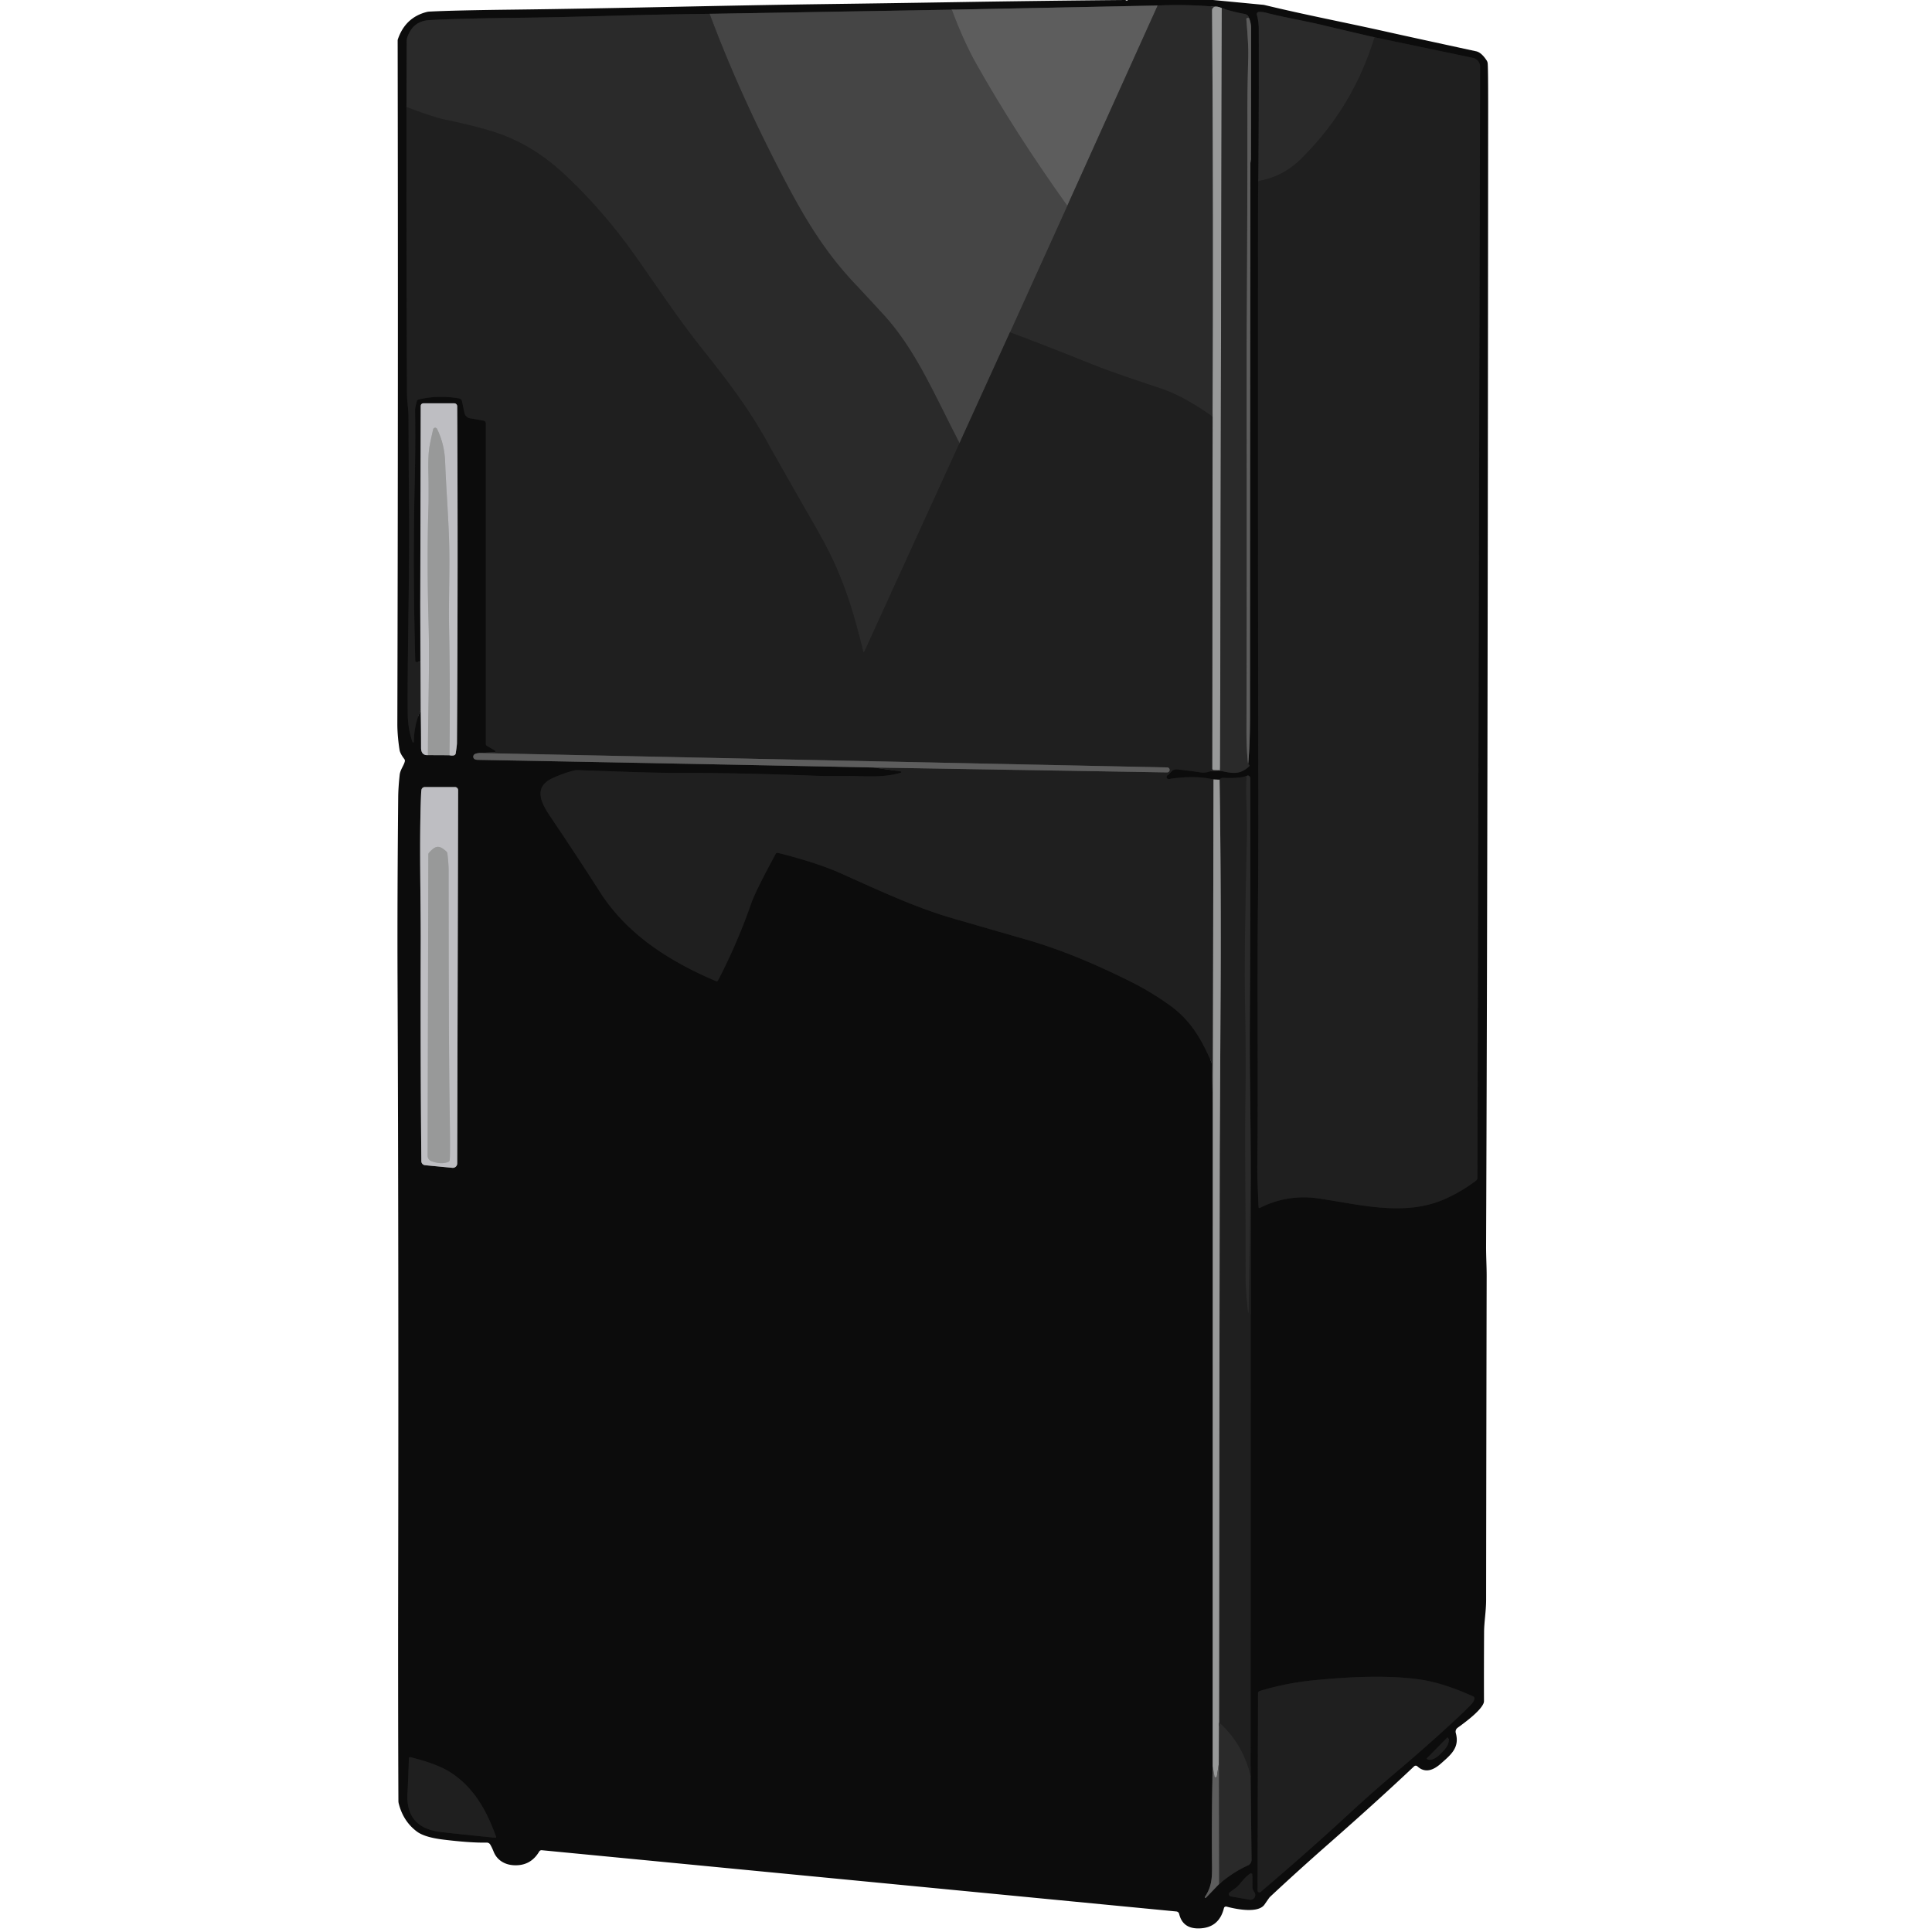 <?xml version="1.0" encoding="UTF-8" standalone="no"?>
<!DOCTYPE svg PUBLIC "-//W3C//DTD SVG 1.1//EN" "http://www.w3.org/Graphics/SVG/1.1/DTD/svg11.dtd">
<svg xmlns="http://www.w3.org/2000/svg" version="1.1" viewBox="0.00 0.00 750.00 750.00">
<g stroke-width="2.00" fill="none" stroke-linecap="butt">
<path stroke="#292929" vector-effect="non-scaling-stroke" d="
  M 369.48 3.75
  L 275.47 5.37"
/>
<path stroke="#1b1b1b" vector-effect="non-scaling-stroke" d="
  M 275.47 5.37
  Q 257.28 5.57 239.07 6.08
  Q 216.48 6.72 202.90 6.88
  Q 178.71 7.15 166.77 7.80
  Q 160.32 8.14 158.15 14.42
  A 4.96 4.94 -35.4 0 0 157.89 15.94
  L 157.79 41.52"
/>
<path stroke="#161616" vector-effect="non-scaling-stroke" d="
  M 157.79 41.52
  Q 157.75 97.20 158.00 152.84
  C 158.01 155.71 158.57 159.13 158.58 161.48
  Q 158.66 185.04 158.80 197.22
  C 159.07 220.89 158.07 256.21 158.29 277.21
  Q 158.35 282.94 160.13 288.06
  A 0.27 0.27 0.0 0 0 160.65 287.98
  Q 160.74 281.22 163.34 275.62"
/>
<path stroke="#656567" vector-effect="non-scaling-stroke" d="
  M 163.34 275.62
  Q 163.46 283.35 163.46 290.25
  Q 163.46 293.29 166.12 293.14"
/>
<path stroke="#525353" vector-effect="non-scaling-stroke" d="
  M 166.12 293.14
  L 174.48 293.18"
/>
<path stroke="#656567" vector-effect="non-scaling-stroke" d="
  M 174.48 293.18
  Q 176.74 293.65 176.92 292.40
  Q 177.39 289.20 177.39 288.50
  Q 177.83 217.70 177.48 157.69
  A 1.13 1.13 0.0 0 0 176.35 156.57
  L 164.34 156.57
  A 1.01 1.00 0.0 0 0 163.33 157.57
  L 163.15 234.71"
/>
<path stroke="#161616" vector-effect="non-scaling-stroke" d="
  M 163.15 234.71
  L 163.17 256.55
  A 0.48 0.48 0.0 0 1 162.69 257.03
  L 161.75 257.03
  A 0.55 0.55 0.0 0 1 161.20 256.50
  C 160.60 233.34 160.41 212.33 161.00 186.80
  Q 161.33 172.42 161.13 159.05
  Q 161.12 158.39 161.81 155.74
  A 0.88 0.88 0.0 0 1 162.44 155.11
  Q 169.93 153.26 178.17 154.66
  A 1.47 1.45 -0.8 0 1 179.36 155.80
  L 180.30 160.30
  A 2.67 2.65 -0.9 0 0 182.45 162.37
  L 187.71 163.29
  A 1.08 1.08 0.0 0 1 188.60 164.35
  L 188.60 288.78
  A 0.90 0.90 0.0 0 0 189.05 289.56
  L 192.16 291.36
  A 0.34 0.34 0.0 0 1 192.01 291.99
  L 186.01 292.32"
/>
<path stroke="#353535" vector-effect="non-scaling-stroke" d="
  M 186.01 292.32
  Q 185.01 292.41 184.36 292.72
  A 1.13 1.13 0.0 0 0 184.34 294.75
  Q 184.78 294.97 185.54 294.98
  Q 262.39 296.38 339.21 297.95"
/>
<path stroke="#161616" vector-effect="non-scaling-stroke" d="
  M 339.21 297.95
  L 349.66 299.47
  A 0.25 0.25 0.0 0 1 349.70 299.95
  C 342.41 302.15 335.43 301.15 327.77 301.23
  Q 320.45 301.29 315.88 301.12
  Q 287.48 300.04 266.35 300.05
  C 250.66 300.05 241.85 299.52 224.09 298.97
  A 3.93 3.58 -47.6 0 0 223.11 299.06
  Q 219.15 299.98 214.67 302.00
  C 206.78 305.56 210.13 311.78 213.59 316.92
  Q 223.53 331.64 232.98 346.39
  C 243.42 362.70 259.81 373.19 278.01 380.89
  A 0.54 0.54 0.0 0 0 278.70 380.64
  Q 286.19 366.30 291.64 350.65
  Q 293.27 345.97 301.09 331.52
  A 0.85 0.84 21.1 0 1 302.04 331.10
  Q 317.14 334.88 326.34 339.01
  C 343.85 346.85 355.75 352.41 370.19 356.60
  Q 374.01 357.71 398.76 364.85
  Q 416.92 370.08 438.95 381.09
  Q 446.69 384.95 453.95 390.13
  C 462.08 395.94 466.30 403.16 470.22 412.20
  A 2.21 2.15 -58.2 0 1 470.40 413.02
  L 470.81 428.04"
/>
<path stroke="#525353" vector-effect="non-scaling-stroke" d="
  M 470.81 428.04
  L 470.76 685.53"
/>
<path stroke="#353535" vector-effect="non-scaling-stroke" d="
  M 470.76 685.53
  Q 470.36 703.46 470.48 721.37
  C 470.52 728.02 470.87 731.64 467.76 736.35
  A 0.26 0.26 0.0 0 0 468.17 736.68
  L 473.22 731.42"
/>
<path stroke="#1b1b1b" vector-effect="non-scaling-stroke" d="
  M 473.22 731.42
  Q 478.73 726.72 484.43 724.16
  A 2.41 2.40 -12.6 0 0 485.85 721.94
  L 485.49 689.56"
/>
<path stroke="#161616" vector-effect="non-scaling-stroke" d="
  M 485.49 689.56
  L 485.54 455.70"
/>
<path stroke="#1b1b1b" vector-effect="non-scaling-stroke" d="
  M 485.54 455.70
  C 485.57 436.48 485.08 415.44 485.18 398.03
  Q 485.45 350.33 485.35 302.24
  Q 485.35 301.38 484.57 301.05
  Q 484.37 300.96 483.94 301.27"
/>
<path stroke="#161616" vector-effect="non-scaling-stroke" d="
  M 483.94 301.27
  Q 480.47 302.25 475.01 301.97
  Q 473.87 301.91 473.44 302.69"
/>
<path stroke="#525353" vector-effect="non-scaling-stroke" d="
  M 473.44 302.69
  L 471.09 302.59"
/>
<path stroke="#161616" vector-effect="non-scaling-stroke" d="
  M 471.09 302.59
  Q 463.72 300.85 453.79 302.43
  A 0.79 0.79 0.0 0 1 453.09 301.10
  L 454.53 299.61
  A 3.11 3.10 25.1 0 1 457.11 298.68
  Q 463.63 299.43 465.69 299.79
  Q 467.76 300.15 469.70 299.46
  A 2.75 2.44 -53.3 0 1 470.47 299.30
  L 472.99 299.13"
/>
<path stroke="#1b1b1b" vector-effect="non-scaling-stroke" d="
  M 472.99 299.13
  C 476.64 299.69 479.87 301.01 483.30 298.77
  Q 485.99 297.02 484.53 296.77"
/>
<path stroke="#353535" vector-effect="non-scaling-stroke" d="
  M 484.53 296.77
  Q 485.24 289.04 485.24 278.25
  Q 485.27 170.07 485.40 61.89
  L 485.41 61.89
  A 0.01 0.01 0.0 0 1 485.42 61.90
  Q 485.51 62.51 485.57 63.12
  Q 485.58 63.12 485.59 63.12
  A 0.03 0.02 -90.0 0 0 485.61 63.09
  Q 485.67 37.05 485.67 11.00
  Q 485.67 8.94 484.89 7.06"
/>
<path stroke="#1b1b1b" vector-effect="non-scaling-stroke" d="
  M 484.89 7.06
  Q 484.35 5.63 483.25 5.43
  Q 478.53 4.59 474.29 3.15"
/>
<path stroke="#525353" vector-effect="non-scaling-stroke" d="
  M 474.29 3.15
  Q 472.80 2.46 471.61 2.57"
/>
<path stroke="#1b1b1b" vector-effect="non-scaling-stroke" d="
  M 471.61 2.57
  Q 460.15 1.62 449.40 2.14"
/>
<path stroke="#353535" vector-effect="non-scaling-stroke" d="
  M 449.40 2.14
  L 369.48 3.75"
/>
<path stroke="#444444" vector-effect="non-scaling-stroke" d="
  M 449.40 2.14
  L 414.32 79.87"
/>
<path stroke="#515151" vector-effect="non-scaling-stroke" d="
  M 414.32 79.87
  Q 394.20 51.73 379.16 25.10
  Q 374.05 16.05 369.48 3.75"
/>
<path stroke="#323232" vector-effect="non-scaling-stroke" d="
  M 392.06 129.00
  L 372.49 172.00"
/>
<path stroke="#383838" vector-effect="non-scaling-stroke" d="
  M 372.49 172.00
  C 362.35 152.46 355.36 135.56 342.71 121.84
  Q 334.03 112.42 332.44 110.76
  C 321.60 99.43 313.85 87.35 305.95 72.47
  Q 287.58 37.87 275.47 5.37"
/>
<path stroke="#616262" vector-effect="non-scaling-stroke" d="
  M 471.61 2.57
  Q 470.52 3.07 470.53 4.00
  Q 471.11 82.82 470.73 161.75"
/>
<path stroke="#252525" vector-effect="non-scaling-stroke" d="
  M 470.73 161.75
  Q 459.78 153.90 450.61 150.80
  C 440.85 147.50 431.28 144.41 421.55 140.47
  Q 406.91 134.56 392.06 129.00"
/>
<path stroke="#383838" vector-effect="non-scaling-stroke" d="
  M 392.06 129.00
  L 414.32 79.87"
/>
<path stroke="#252525" vector-effect="non-scaling-stroke" d="
  M 372.49 172.00
  L 335.48 253.07
  A 0.19 0.19 0.0 0 1 335.12 253.03
  C 331.82 239.42 328.64 228.66 323.21 217.07
  Q 320.71 211.73 315.46 202.59
  Q 306.18 186.44 297.03 170.17
  C 289.60 156.95 280.97 146.02 271.92 134.59
  C 263.10 123.45 255.15 111.43 246.88 99.71
  Q 234.54 82.21 219.63 68.14
  Q 207.44 56.64 193.58 51.82
  Q 186.26 49.27 172.76 46.43
  Q 167.84 45.40 157.79 41.52"
/>
<path stroke="#5c5c5c" vector-effect="non-scaling-stroke" d="
  M 471.09 302.59
  L 470.81 428.04"
/>
<path stroke="#3e3e3e" vector-effect="non-scaling-stroke" d="
  M 339.21 297.95
  L 453.06 299.85
  A 0.97 0.97 0.0 0 0 454.05 298.93
  L 454.05 298.89
  A 0.93 0.93 0.0 0 0 453.14 297.92
  L 186.01 292.32"
/>
<path stroke="#6f6f71" vector-effect="non-scaling-stroke" d="
  M 163.15 234.71
  L 163.34 275.62"
/>
<path stroke="#616262" vector-effect="non-scaling-stroke" d="
  M 474.29 3.15
  L 473.63 299.05"
/>
<path stroke="#5c5c5c" vector-effect="non-scaling-stroke" d="
  M 473.63 299.05
  L 471.15 298.96
  A 0.60 0.60 0.0 0 1 470.57 298.36
  L 470.73 161.75"
/>
<path stroke="#616262" vector-effect="non-scaling-stroke" d="
  M 473.23 668.69
  L 473.15 684.71"
/>
<path stroke="#7b7b7b" vector-effect="non-scaling-stroke" d="
  M 473.15 684.71
  L 472.39 689.58
  A 0.47 0.47 0.0 0 1 471.47 689.59
  L 470.76 685.53"
/>
<path stroke="#444444" vector-effect="non-scaling-stroke" d="
  M 484.89 7.06
  L 484.39 6.96
  A 0.47 0.47 0.0 0 0 483.83 7.46
  Q 484.70 17.70 484.59 21.75
  Q 484.25 34.12 484.25 41.50
  Q 484.25 87.19 483.96 132.50
  Q 483.94 136.75 483.97 187.00
  Q 484.00 234.93 483.88 283.25
  Q 483.86 290.94 484.53 296.77"
/>
<path stroke="#252525" vector-effect="non-scaling-stroke" d="
  M 472.99 299.13
  Q 473.31 299.09 473.63 299.05"
/>
<path stroke="#abacae" vector-effect="non-scaling-stroke" d="
  M 174.48 293.18
  Q 174.80 268.70 174.34 244.25
  C 174.12 232.19 174.71 220.56 174.30 208.70
  C 173.98 199.34 173.19 189.41 172.80 179.19
  Q 172.53 172.31 169.66 166.49
  A 0.81 0.81 0.0 0 0 168.15 166.66
  Q 167.34 170.13 166.85 172.69
  C 165.96 177.29 166.34 183.19 166.36 187.47
  Q 166.40 193.84 166.33 196.10
  Q 165.68 217.58 166.37 241.97
  C 166.83 258.23 166.14 276.05 166.12 293.14"
/>
<path stroke="#444444" vector-effect="non-scaling-stroke" d="
  M 473.22 731.42
  L 473.15 684.71"
/>
<path stroke="#252525" vector-effect="non-scaling-stroke" d="
  M 485.49 689.56
  Q 482.44 676.83 473.23 668.69"
/>
<path stroke="#5c5c5c" vector-effect="non-scaling-stroke" d="
  M 473.23 668.69
  Q 473.34 558.08 473.50 447.44
  Q 473.50 447.39 473.84 384.55
  Q 474.06 343.62 473.44 302.69"
/>
<path stroke="#252525" vector-effect="non-scaling-stroke" d="
  M 485.54 455.70
  L 484.73 509.42
  A 0.10 0.06 -90.0 0 1 484.67 509.52
  Q 484.63 509.52 484.63 509.58
  A 0.11 0.06 59.2 0 1 484.48 509.49
  C 484.03 505.77 483.54 500.35 483.54 495.82
  C 483.49 457.50 483.17 442.47 483.52 420.72
  Q 483.67 411.35 483.28 387.74
  Q 482.99 370.26 483.94 328.87
  Q 484.09 322.30 484.01 317.14
  C 483.95 312.54 483.47 306.95 483.94 301.27"
/>
<path stroke="#161616" vector-effect="non-scaling-stroke" d="
  M 488.49 70.27
  Q 488.38 74.40 488.38 78.50
  Q 488.28 200.37 488.47 298.12
  Q 488.54 332.32 488.33 352.39
  C 487.97 387.09 488.47 417.53 488.09 453.08
  Q 488.05 457.44 488.58 468.63
  A 0.34 0.33 -14.8 0 0 489.07 468.91
  Q 499.97 463.41 512.34 465.30
  C 528.28 467.73 545.20 472.13 560.25 465.74
  Q 566.91 462.91 572.94 458.36
  A 1.45 1.43 72.0 0 0 573.52 457.20
  L 574.58 25.91
  A 3.53 3.53 0.0 0 0 571.78 22.46
  L 533.58 14.47"
/>
<path stroke="#1b1b1b" vector-effect="non-scaling-stroke" d="
  M 533.58 14.47
  Q 523.90 12.25 514.29 9.94
  C 505.81 7.91 499.29 6.94 491.54 4.96
  Q 490.07 4.58 488.73 4.62
  A 0.88 0.88 0.0 0 0 487.91 5.73
  Q 488.64 8.36 488.65 11.00
  Q 488.73 40.66 488.49 70.27"
/>
<path stroke="#252525" vector-effect="non-scaling-stroke" d="
  M 533.58 14.47
  Q 525.25 41.86 504.83 61.91
  Q 497.98 68.62 488.49 70.27"
/>
<path stroke="#656567" vector-effect="non-scaling-stroke" d="
  M 176.62 305.53
  L 164.89 305.54
  A 1.30 1.29 2.9 0 0 163.60 306.70
  Q 163.52 307.12 163.47 308.26
  C 162.71 326.23 163.37 349.31 163.33 364.58
  Q 163.19 413.17 163.57 450.79
  A 1.57 1.56 2.7 0 0 164.98 452.33
  L 175.62 453.35
  A 1.71 1.71 0.0 0 0 177.49 451.66
  L 177.84 306.75
  A 1.22 1.21 89.8 0 0 176.62 305.53"
/>
<path stroke="#161616" vector-effect="non-scaling-stroke" d="
  M 488.37 657.31
  L 488.18 733.90
  A 0.72 0.72 0.0 0 0 489.37 734.45
  Q 508.32 718.31 522.37 705.31
  Q 532.39 696.03 542.18 687.78
  Q 552.09 679.42 562.06 670.30
  Q 568.46 664.45 570.89 661.90
  Q 572.34 660.37 572.38 659.32
  A 0.83 0.81 -77.7 0 0 571.90 658.55
  Q 559.75 653.03 550.06 651.81
  C 537.49 650.23 523.16 650.98 510.18 652.26
  Q 499.32 653.32 489.03 656.43
  A 0.92 0.91 82.0 0 0 488.37 657.31"
/>
<path stroke="#161616" vector-effect="non-scaling-stroke" d="
  M 561.79 674.56
  L 553.90 682.56
  A 0.15 0.15 0.0 0 0 553.90 682.77
  L 553.92 682.79
  A 4.95 2.39 -45.4 0 0 559.10 680.94
  L 560.25 679.77
  A 4.95 2.39 -45.4 0 0 562.02 674.57
  L 562.01 674.56
  A 0.15 0.15 0.0 0 0 561.79 674.56"
/>
<path stroke="#161616" vector-effect="non-scaling-stroke" d="
  M 192.56 712.97
  C 188.96 703.00 184.05 693.90 174.77 687.97
  Q 169.71 684.73 159.31 682.13
  A 0.46 0.46 0.0 0 0 158.74 682.56
  Q 158.38 693.17 158.20 695.80
  Q 157.30 709.01 170.02 711.02
  Q 172.53 711.42 192.22 713.41
  A 0.33 0.33 0.0 0 0 192.56 712.97"
/>
<path stroke="#161616" vector-effect="non-scaling-stroke" d="
  M 485.30 727.33
  Q 483.55 728.52 481.47 731.12
  C 480.19 732.72 479.13 733.32 477.41 734.57
  A 0.90 0.90 0.0 0 0 477.78 736.18
  L 485.11 737.46
  A 1.86 1.86 0.0 0 0 486.92 734.51
  Q 486.15 733.49 486.17 732.23
  Q 486.21 728.77 486.13 727.74
  A 0.54 0.53 70.9 0 0 485.30 727.33"
/>
<path stroke="#abacae" vector-effect="non-scaling-stroke" d="
  M 173.25 330.52
  C 170.40 327.92 169.04 328.25 166.52 331.04
  A 0.92 0.90 66.9 0 0 166.28 331.66
  L 166.00 448.65
  A 2.23 2.22 -79.7 0 0 167.45 450.75
  Q 171.32 452.20 174.07 451.02
  A 0.82 0.81 -3.3 0 0 174.54 450.50
  Q 174.86 449.44 174.54 429.48
  Q 174.17 406.19 174.16 338.00
  Q 174.16 335.38 173.68 331.34
  A 1.32 1.31 17.5 0 0 173.25 330.52"
/>
</g>
<path fill="#0c0c0c" d="
  M 436.86 0.00
  Q 437.68 0.50 437.76 0.00
  L 470.90 0.00
  L 490.52 1.88
  A 1.60 1.36 49.7 0 1 490.76 1.92
  C 507.61 5.98 521.03 8.46 539.17 12.52
  Q 546.88 14.25 573.02 19.91
  Q 575.08 20.35 577.12 23.47
  A 2.56 2.49 24.0 0 1 577.49 24.40
  Q 577.72 25.71 577.70 43.76
  Q 577.53 330.53 576.90 483.51
  C 576.88 487.77 577.13 491.74 577.12 495.41
  Q 576.99 554.19 576.91 621.07
  C 576.90 625.61 576.14 629.64 576.12 633.54
  Q 576.04 646.98 576.08 660.31
  A 2.53 2.45 -33.8 0 1 575.86 661.33
  C 574.45 664.48 568.49 668.79 565.83 670.73
  A 1.85 1.85 0.0 0 0 565.13 672.72
  C 566.72 678.45 563.20 681.21 559.36 684.61
  C 556.44 687.20 553.23 688.47 550.22 685.68
  A 0.93 0.93 0.0 0 0 548.95 685.69
  Q 534.93 698.94 515.37 716.12
  Q 503.58 726.48 492.94 736.44
  Q 492.79 736.57 490.89 739.33
  C 488.46 742.88 479.90 741.15 476.12 740.14
  A 0.81 0.81 0.0 0 0 475.13 740.73
  Q 473.20 748.53 465.28 748.61
  Q 459.10 748.67 457.75 742.99
  A 1.26 1.24 85.7 0 0 456.65 742.03
  L 210.32 718.25
  A 1.05 1.05 0.0 0 0 209.32 718.76
  Q 205.93 724.50 199.30 724.07
  C 195.79 723.84 192.89 722.02 191.62 718.79
  Q 191.03 717.29 190.32 716.07
  A 1.55 1.54 74.2 0 0 188.95 715.30
  Q 182.65 715.42 172.15 714.14
  Q 164.86 713.25 161.87 711.03
  Q 156.54 707.07 154.79 700.13
  A 4.46 4.27 38.6 0 1 154.66 699.16
  Q 154.49 660.04 154.57 613.25
  Q 154.78 492.45 154.33 381.01
  Q 154.20 349.33 154.58 309.51
  Q 154.61 305.84 155.15 300.83
  C 155.37 298.80 156.79 297.15 157.15 295.58
  A 1.12 1.11 32.4 0 0 156.94 294.64
  Q 155.34 292.54 155.11 291.14
  C 154.66 288.39 154.24 284.47 154.25 280.94
  Q 154.60 150.60 154.37 15.67
  A 1.21 1.03 -40.3 0 1 154.43 15.31
  Q 157.32 6.75 165.71 4.64
  A 5.26 4.56 -49.1 0 1 166.69 4.50
  Q 175.82 4.02 198.25 3.75
  C 239.21 3.27 280.63 2.11 320.98 1.58
  Q 345.28 1.26 369.50 0.86
  Q 403.06 0.30 436.63 0.00
  Q 436.75 0.00 436.86 0.00
  Z
  M 369.48 3.75
  L 275.47 5.37
  Q 257.28 5.57 239.07 6.08
  Q 216.48 6.72 202.90 6.88
  Q 178.71 7.15 166.77 7.80
  Q 160.32 8.14 158.15 14.42
  A 4.96 4.94 -35.4 0 0 157.89 15.94
  L 157.79 41.52
  Q 157.75 97.20 158.00 152.84
  C 158.01 155.71 158.57 159.13 158.58 161.48
  Q 158.66 185.04 158.80 197.22
  C 159.07 220.89 158.07 256.21 158.29 277.21
  Q 158.35 282.94 160.13 288.06
  A 0.27 0.27 0.0 0 0 160.65 287.98
  Q 160.74 281.22 163.34 275.62
  Q 163.46 283.35 163.46 290.25
  Q 163.46 293.29 166.12 293.14
  L 174.48 293.18
  Q 176.74 293.65 176.92 292.40
  Q 177.39 289.20 177.39 288.50
  Q 177.83 217.70 177.48 157.69
  A 1.13 1.13 0.0 0 0 176.35 156.57
  L 164.34 156.57
  A 1.01 1.00 0.0 0 0 163.33 157.57
  L 163.15 234.71
  L 163.17 256.55
  A 0.48 0.48 0.0 0 1 162.69 257.03
  L 161.75 257.03
  A 0.55 0.55 0.0 0 1 161.20 256.50
  C 160.60 233.34 160.41 212.33 161.00 186.80
  Q 161.33 172.42 161.13 159.05
  Q 161.12 158.39 161.81 155.74
  A 0.88 0.88 0.0 0 1 162.44 155.11
  Q 169.93 153.26 178.17 154.66
  A 1.47 1.45 -0.8 0 1 179.36 155.80
  L 180.30 160.30
  A 2.67 2.65 -0.9 0 0 182.45 162.37
  L 187.71 163.29
  A 1.08 1.08 0.0 0 1 188.60 164.35
  L 188.60 288.78
  A 0.90 0.90 0.0 0 0 189.05 289.56
  L 192.16 291.36
  A 0.34 0.34 0.0 0 1 192.01 291.99
  L 186.01 292.32
  Q 185.01 292.41 184.36 292.72
  A 1.13 1.13 0.0 0 0 184.34 294.75
  Q 184.78 294.97 185.54 294.98
  Q 262.39 296.38 339.21 297.95
  L 349.66 299.47
  A 0.25 0.25 0.0 0 1 349.70 299.95
  C 342.41 302.15 335.43 301.15 327.77 301.23
  Q 320.45 301.29 315.88 301.12
  Q 287.48 300.04 266.35 300.05
  C 250.66 300.05 241.85 299.52 224.09 298.97
  A 3.93 3.58 -47.6 0 0 223.11 299.06
  Q 219.15 299.98 214.67 302.00
  C 206.78 305.56 210.13 311.78 213.59 316.92
  Q 223.53 331.64 232.98 346.39
  C 243.42 362.70 259.81 373.19 278.01 380.89
  A 0.54 0.54 0.0 0 0 278.70 380.64
  Q 286.19 366.30 291.64 350.65
  Q 293.27 345.97 301.09 331.52
  A 0.85 0.84 21.1 0 1 302.04 331.10
  Q 317.14 334.88 326.34 339.01
  C 343.85 346.85 355.75 352.41 370.19 356.60
  Q 374.01 357.71 398.76 364.85
  Q 416.92 370.08 438.95 381.09
  Q 446.69 384.95 453.95 390.13
  C 462.08 395.94 466.30 403.16 470.22 412.20
  A 2.21 2.15 -58.2 0 1 470.40 413.02
  L 470.81 428.04
  L 470.76 685.53
  Q 470.36 703.46 470.48 721.37
  C 470.52 728.02 470.87 731.64 467.76 736.35
  A 0.26 0.26 0.0 0 0 468.17 736.68
  L 473.22 731.42
  Q 478.73 726.72 484.43 724.16
  A 2.41 2.40 -12.6 0 0 485.85 721.94
  L 485.49 689.56
  L 485.54 455.70
  C 485.57 436.48 485.08 415.44 485.18 398.03
  Q 485.45 350.33 485.35 302.24
  Q 485.35 301.38 484.57 301.05
  Q 484.37 300.96 483.94 301.27
  Q 480.47 302.25 475.01 301.97
  Q 473.87 301.91 473.44 302.69
  L 471.09 302.59
  Q 463.72 300.85 453.79 302.43
  A 0.79 0.79 0.0 0 1 453.09 301.10
  L 454.53 299.61
  A 3.11 3.10 25.1 0 1 457.11 298.68
  Q 463.63 299.43 465.69 299.79
  Q 467.76 300.15 469.70 299.46
  A 2.75 2.44 -53.3 0 1 470.47 299.30
  L 472.99 299.13
  C 476.64 299.69 479.87 301.01 483.30 298.77
  Q 485.99 297.02 484.53 296.77
  Q 485.24 289.04 485.24 278.25
  Q 485.27 170.07 485.40 61.89
  L 485.41 61.89
  A 0.01 0.01 0.0 0 1 485.42 61.90
  Q 485.51 62.51 485.57 63.12
  Q 485.58 63.12 485.59 63.12
  A 0.03 0.02 -90.0 0 0 485.61 63.09
  Q 485.67 37.05 485.67 11.00
  Q 485.67 8.94 484.89 7.06
  Q 484.35 5.63 483.25 5.43
  Q 478.53 4.59 474.29 3.15
  Q 472.80 2.46 471.61 2.57
  Q 460.15 1.62 449.40 2.14
  L 369.48 3.75
  Z
  M 488.49 70.27
  Q 488.38 74.40 488.38 78.50
  Q 488.28 200.37 488.47 298.12
  Q 488.54 332.32 488.33 352.39
  C 487.97 387.09 488.47 417.53 488.09 453.08
  Q 488.05 457.44 488.58 468.63
  A 0.34 0.33 -14.8 0 0 489.07 468.91
  Q 499.97 463.41 512.34 465.30
  C 528.28 467.73 545.20 472.13 560.25 465.74
  Q 566.91 462.91 572.94 458.36
  A 1.45 1.43 72.0 0 0 573.52 457.20
  L 574.58 25.91
  A 3.53 3.53 0.0 0 0 571.78 22.46
  L 533.58 14.47
  Q 523.90 12.25 514.29 9.94
  C 505.81 7.91 499.29 6.94 491.54 4.96
  Q 490.07 4.58 488.73 4.62
  A 0.88 0.88 0.0 0 0 487.91 5.73
  Q 488.64 8.36 488.65 11.00
  Q 488.73 40.66 488.49 70.27
  Z
  M 176.62 305.53
  L 164.89 305.54
  A 1.30 1.29 2.9 0 0 163.60 306.70
  Q 163.52 307.12 163.47 308.26
  C 162.71 326.23 163.37 349.31 163.33 364.58
  Q 163.19 413.17 163.57 450.79
  A 1.57 1.56 2.7 0 0 164.98 452.33
  L 175.62 453.35
  A 1.71 1.71 0.0 0 0 177.49 451.66
  L 177.84 306.75
  A 1.22 1.21 89.8 0 0 176.62 305.53
  Z
  M 488.37 657.31
  L 488.18 733.90
  A 0.72 0.72 0.0 0 0 489.37 734.45
  Q 508.32 718.31 522.37 705.31
  Q 532.39 696.03 542.18 687.78
  Q 552.09 679.42 562.06 670.30
  Q 568.46 664.45 570.89 661.90
  Q 572.34 660.37 572.38 659.32
  A 0.83 0.81 -77.7 0 0 571.90 658.55
  Q 559.75 653.03 550.06 651.81
  C 537.49 650.23 523.16 650.98 510.18 652.26
  Q 499.32 653.32 489.03 656.43
  A 0.92 0.91 82.0 0 0 488.37 657.31
  Z
  M 561.79 674.56
  L 553.90 682.56
  A 0.15 0.15 0.0 0 0 553.90 682.77
  L 553.92 682.79
  A 4.95 2.39 -45.4 0 0 559.10 680.94
  L 560.25 679.77
  A 4.95 2.39 -45.4 0 0 562.02 674.57
  L 562.01 674.56
  A 0.15 0.15 0.0 0 0 561.79 674.56
  Z
  M 192.56 712.97
  C 188.96 703.00 184.05 693.90 174.77 687.97
  Q 169.71 684.73 159.31 682.13
  A 0.46 0.46 0.0 0 0 158.74 682.56
  Q 158.38 693.17 158.20 695.80
  Q 157.30 709.01 170.02 711.02
  Q 172.53 711.42 192.22 713.41
  A 0.33 0.33 0.0 0 0 192.56 712.97
  Z
  M 485.30 727.33
  Q 483.55 728.52 481.47 731.12
  C 480.19 732.72 479.13 733.32 477.41 734.57
  A 0.90 0.90 0.0 0 0 477.78 736.18
  L 485.11 737.46
  A 1.86 1.86 0.0 0 0 486.92 734.51
  Q 486.15 733.49 486.17 732.23
  Q 486.21 728.77 486.13 727.74
  A 0.54 0.53 70.9 0 0 485.30 727.33
  Z"
/>
<path fill="#5d5d5d" d="
  M 449.40 2.14
  L 414.32 79.87
  Q 394.20 51.73 379.16 25.10
  Q 374.05 16.05 369.48 3.75
  L 449.40 2.14
  Z"
/>
<path fill="#2a2a2a" d="
  M 471.61 2.57
  Q 470.52 3.07 470.53 4.00
  Q 471.11 82.82 470.73 161.75
  Q 459.78 153.90 450.61 150.80
  C 440.85 147.50 431.28 144.41 421.55 140.47
  Q 406.91 134.56 392.06 129.00
  L 414.32 79.87
  L 449.40 2.14
  Q 460.15 1.62 471.61 2.57
  Z"
/>
<path fill="#989999" d="
  M 474.29 3.15
  L 473.63 299.05
  L 471.15 298.96
  A 0.60 0.60 0.0 0 1 470.57 298.36
  L 470.73 161.75
  Q 471.11 82.82 470.53 4.00
  Q 470.52 3.07 471.61 2.57
  Q 472.80 2.46 474.29 3.15
  Z"
/>
<path fill="#2a2a2a" d="
  M 484.89 7.06
  L 484.39 6.96
  A 0.47 0.47 0.0 0 0 483.83 7.46
  Q 484.70 17.70 484.59 21.75
  Q 484.25 34.12 484.25 41.50
  Q 484.25 87.19 483.96 132.50
  Q 483.94 136.75 483.97 187.00
  Q 484.00 234.93 483.88 283.25
  Q 483.86 290.94 484.53 296.77
  Q 485.99 297.02 483.30 298.77
  C 479.87 301.01 476.64 299.69 472.99 299.13
  Q 473.31 299.09 473.63 299.05
  L 474.29 3.15
  Q 478.53 4.59 483.25 5.43
  Q 484.35 5.63 484.89 7.06
  Z"
/>
<path fill="#454545" d="
  M 369.48 3.75
  Q 374.05 16.05 379.16 25.10
  Q 394.20 51.73 414.32 79.87
  L 392.06 129.00
  L 372.49 172.00
  C 362.35 152.46 355.36 135.56 342.71 121.84
  Q 334.03 112.42 332.44 110.76
  C 321.60 99.43 313.85 87.35 305.95 72.47
  Q 287.58 37.87 275.47 5.37
  L 369.48 3.75
  Z"
/>
<path fill="#2a2a2a" d="
  M 533.58 14.47
  Q 525.25 41.86 504.83 61.91
  Q 497.98 68.62 488.49 70.27
  Q 488.73 40.66 488.65 11.00
  Q 488.64 8.36 487.91 5.73
  A 0.88 0.88 0.0 0 1 488.73 4.62
  Q 490.07 4.58 491.54 4.96
  C 499.29 6.94 505.81 7.91 514.29 9.94
  Q 523.90 12.25 533.58 14.47
  Z"
/>
<path fill="#2a2a2a" d="
  M 275.47 5.37
  Q 287.58 37.87 305.95 72.47
  C 313.85 87.35 321.60 99.43 332.44 110.76
  Q 334.03 112.42 342.71 121.84
  C 355.36 135.56 362.35 152.46 372.49 172.00
  L 335.48 253.07
  A 0.19 0.19 0.0 0 1 335.12 253.03
  C 331.82 239.42 328.64 228.66 323.21 217.07
  Q 320.71 211.73 315.46 202.59
  Q 306.18 186.44 297.03 170.17
  C 289.60 156.95 280.97 146.02 271.92 134.59
  C 263.10 123.45 255.15 111.43 246.88 99.71
  Q 234.54 82.21 219.63 68.14
  Q 207.44 56.64 193.58 51.82
  Q 186.26 49.27 172.76 46.43
  Q 167.84 45.40 157.79 41.52
  L 157.89 15.94
  A 4.96 4.94 -35.4 0 1 158.15 14.42
  Q 160.32 8.14 166.77 7.80
  Q 178.71 7.15 202.90 6.88
  Q 216.48 6.72 239.07 6.08
  Q 257.28 5.57 275.47 5.37
  Z"
/>
<path fill="#5d5d5d" d="
  M 484.89 7.06
  Q 485.67 8.94 485.67 11.00
  Q 485.67 37.05 485.61 63.09
  A 0.03 0.02 -90.0 0 1 485.59 63.12
  Q 485.58 63.12 485.57 63.12
  Q 485.51 62.51 485.42 61.90
  A 0.01 0.01 0.0 0 0 485.41 61.89
  L 485.40 61.89
  Q 485.27 170.07 485.24 278.25
  Q 485.24 289.04 484.53 296.77
  Q 483.86 290.94 483.88 283.25
  Q 484.00 234.93 483.97 187.00
  Q 483.94 136.75 483.96 132.50
  Q 484.25 87.19 484.25 41.50
  Q 484.25 34.12 484.59 21.75
  Q 484.70 17.70 483.83 7.46
  A 0.47 0.47 0.0 0 1 484.39 6.96
  L 484.89 7.06
  Z"
/>
<path fill="#1f1f1f" d="
  M 488.49 70.27
  Q 497.98 68.62 504.83 61.91
  Q 525.25 41.86 533.58 14.47
  L 571.78 22.46
  A 3.53 3.53 0.0 0 1 574.58 25.91
  L 573.52 457.20
  A 1.45 1.43 72.0 0 1 572.94 458.36
  Q 566.91 462.91 560.25 465.74
  C 545.20 472.13 528.28 467.73 512.34 465.30
  Q 499.97 463.41 489.07 468.91
  A 0.34 0.33 -14.8 0 1 488.58 468.63
  Q 488.05 457.44 488.09 453.08
  C 488.47 417.53 487.97 387.09 488.33 352.39
  Q 488.54 332.32 488.47 298.12
  Q 488.28 200.37 488.38 78.50
  Q 488.38 74.40 488.49 70.27
  Z"
/>
<path fill="#1f1f1f" d="
  M 372.49 172.00
  L 392.06 129.00
  Q 406.91 134.56 421.55 140.47
  C 431.28 144.41 440.85 147.50 450.61 150.80
  Q 459.78 153.90 470.73 161.75
  L 470.57 298.36
  A 0.60 0.60 0.0 0 0 471.15 298.96
  L 473.63 299.05
  Q 473.31 299.09 472.99 299.13
  L 470.47 299.30
  A 2.75 2.44 -53.3 0 0 469.70 299.46
  Q 467.76 300.15 465.69 299.79
  Q 463.63 299.43 457.11 298.68
  A 3.11 3.10 25.1 0 0 454.53 299.61
  L 453.09 301.10
  A 0.79 0.79 0.0 0 0 453.79 302.43
  Q 463.72 300.85 471.09 302.59
  L 470.81 428.04
  L 470.40 413.02
  A 2.21 2.15 -58.2 0 0 470.22 412.20
  C 466.30 403.16 462.08 395.94 453.95 390.13
  Q 446.69 384.95 438.95 381.09
  Q 416.92 370.08 398.76 364.85
  Q 374.01 357.71 370.19 356.60
  C 355.75 352.41 343.85 346.85 326.34 339.01
  Q 317.14 334.88 302.04 331.10
  A 0.85 0.84 21.1 0 0 301.09 331.52
  Q 293.27 345.97 291.64 350.65
  Q 286.19 366.30 278.70 380.64
  A 0.54 0.54 0.0 0 1 278.01 380.89
  C 259.81 373.19 243.42 362.70 232.98 346.39
  Q 223.53 331.64 213.59 316.92
  C 210.13 311.78 206.78 305.56 214.67 302.00
  Q 219.15 299.98 223.11 299.06
  A 3.93 3.58 -47.6 0 1 224.09 298.97
  C 241.85 299.52 250.66 300.05 266.35 300.05
  Q 287.48 300.04 315.88 301.12
  Q 320.45 301.29 327.77 301.23
  C 335.43 301.15 342.41 302.15 349.70 299.95
  A 0.25 0.25 0.0 0 0 349.66 299.47
  L 339.21 297.95
  L 453.06 299.85
  A 0.97 0.97 0.0 0 0 454.05 298.93
  L 454.05 298.89
  A 0.93 0.93 0.0 0 0 453.14 297.92
  L 186.01 292.32
  L 192.01 291.99
  A 0.34 0.34 0.0 0 0 192.16 291.36
  L 189.05 289.56
  A 0.90 0.90 0.0 0 1 188.60 288.78
  L 188.60 164.35
  A 1.08 1.08 0.0 0 0 187.71 163.29
  L 182.45 162.37
  A 2.67 2.65 -0.9 0 1 180.30 160.30
  L 179.36 155.80
  A 1.47 1.45 -0.8 0 0 178.17 154.66
  Q 169.93 153.26 162.44 155.11
  A 0.88 0.88 0.0 0 0 161.81 155.74
  Q 161.12 158.39 161.13 159.05
  Q 161.33 172.42 161.00 186.80
  C 160.41 212.33 160.60 233.34 161.20 256.50
  A 0.55 0.55 0.0 0 0 161.75 257.03
  L 162.69 257.03
  A 0.48 0.48 0.0 0 0 163.17 256.55
  L 163.15 234.71
  L 163.34 275.62
  Q 160.74 281.22 160.65 287.98
  A 0.27 0.27 0.0 0 1 160.13 288.06
  Q 158.35 282.94 158.29 277.21
  C 158.07 256.21 159.07 220.89 158.80 197.22
  Q 158.66 185.04 158.58 161.48
  C 158.57 159.13 158.01 155.71 158.00 152.84
  Q 157.75 97.20 157.79 41.52
  Q 167.84 45.40 172.76 46.43
  Q 186.26 49.27 193.58 51.82
  Q 207.44 56.64 219.63 68.14
  Q 234.54 82.21 246.88 99.71
  C 255.15 111.43 263.10 123.45 271.92 134.59
  C 280.97 146.02 289.60 156.95 297.03 170.17
  Q 306.18 186.44 315.46 202.59
  Q 320.71 211.73 323.21 217.07
  C 328.64 228.66 331.82 239.42 335.12 253.03
  A 0.19 0.19 0.0 0 0 335.48 253.07
  L 372.49 172.00
  Z"
/>
<path fill="#bebec2" d="
  M 174.48 293.18
  Q 174.80 268.70 174.34 244.25
  C 174.12 232.19 174.71 220.56 174.30 208.70
  C 173.98 199.34 173.19 189.41 172.80 179.19
  Q 172.53 172.31 169.66 166.49
  A 0.81 0.81 0.0 0 0 168.15 166.66
  Q 167.34 170.13 166.85 172.69
  C 165.96 177.29 166.34 183.19 166.36 187.47
  Q 166.40 193.84 166.33 196.10
  Q 165.68 217.58 166.37 241.97
  C 166.83 258.23 166.14 276.05 166.12 293.14
  Q 163.46 293.29 163.46 290.25
  Q 163.46 283.35 163.34 275.62
  L 163.15 234.71
  L 163.33 157.57
  A 1.01 1.00 -0.0 0 1 164.34 156.57
  L 176.35 156.57
  A 1.13 1.13 0.0 0 1 177.48 157.69
  Q 177.83 217.70 177.39 288.50
  Q 177.39 289.20 176.92 292.40
  Q 176.74 293.65 174.48 293.18
  Z"
/>
<path fill="#989999" d="
  M 174.48 293.18
  L 166.12 293.14
  C 166.14 276.05 166.83 258.23 166.37 241.97
  Q 165.68 217.58 166.33 196.10
  Q 166.40 193.84 166.36 187.47
  C 166.34 183.19 165.96 177.29 166.85 172.69
  Q 167.34 170.13 168.15 166.66
  A 0.81 0.81 0.0 0 1 169.66 166.49
  Q 172.53 172.31 172.80 179.19
  C 173.19 189.41 173.98 199.34 174.30 208.70
  C 174.71 220.56 174.12 232.19 174.34 244.25
  Q 174.80 268.70 174.48 293.18
  Z"
/>
<path fill="#5d5d5d" d="
  M 186.01 292.32
  L 453.14 297.92
  A 0.93 0.93 0.0 0 1 454.05 298.89
  L 454.05 298.93
  A 0.97 0.97 0.0 0 1 453.06 299.85
  L 339.21 297.95
  Q 262.39 296.38 185.54 294.98
  Q 184.78 294.97 184.34 294.75
  A 1.13 1.13 0.0 0 1 184.36 292.72
  Q 185.01 292.41 186.01 292.32
  Z"
/>
<path fill="#2a2a2a" d="
  M 485.54 455.70
  L 484.73 509.42
  A 0.10 0.06 -90.0 0 1 484.67 509.52
  Q 484.63 509.52 484.63 509.58
  A 0.11 0.06 59.2 0 1 484.48 509.49
  C 484.03 505.77 483.54 500.35 483.54 495.82
  C 483.49 457.50 483.17 442.47 483.52 420.72
  Q 483.67 411.35 483.28 387.74
  Q 482.99 370.26 483.94 328.87
  Q 484.09 322.30 484.01 317.14
  C 483.95 312.54 483.47 306.95 483.94 301.27
  Q 484.37 300.96 484.57 301.05
  Q 485.35 301.38 485.35 302.24
  Q 485.45 350.33 485.18 398.03
  C 485.08 415.44 485.57 436.48 485.54 455.70
  Z"
/>
<path fill="#1f1f1f" d="
  M 483.94 301.27
  C 483.47 306.95 483.95 312.54 484.01 317.14
  Q 484.09 322.30 483.94 328.87
  Q 482.99 370.26 483.28 387.74
  Q 483.67 411.35 483.52 420.72
  C 483.17 442.47 483.49 457.50 483.54 495.82
  C 483.54 500.35 484.03 505.77 484.48 509.49
  A 0.11 0.06 59.2 0 0 484.63 509.58
  Q 484.63 509.52 484.67 509.52
  A 0.10 0.06 -90.0 0 0 484.73 509.42
  L 485.54 455.70
  L 485.49 689.56
  Q 482.44 676.83 473.23 668.69
  Q 473.34 558.08 473.50 447.44
  Q 473.50 447.39 473.84 384.55
  Q 474.06 343.62 473.44 302.69
  Q 473.87 301.91 475.01 301.97
  Q 480.47 302.25 483.94 301.27
  Z"
/>
<path fill="#989999" d="
  M 473.44 302.69
  Q 474.06 343.62 473.84 384.55
  Q 473.50 447.39 473.50 447.44
  Q 473.34 558.08 473.23 668.69
  L 473.15 684.71
  L 472.39 689.58
  A 0.47 0.47 0.0 0 1 471.47 689.59
  L 470.76 685.53
  L 470.81 428.04
  L 471.09 302.59
  L 473.44 302.69
  Z"
/>
<path fill="#bebec2" d="
  M 176.62 305.53
  A 1.22 1.21 89.8 0 1 177.84 306.75
  L 177.49 451.66
  A 1.71 1.71 0.0 0 1 175.62 453.35
  L 164.98 452.33
  A 1.57 1.56 2.7 0 1 163.57 450.79
  Q 163.19 413.17 163.33 364.58
  C 163.37 349.31 162.71 326.23 163.47 308.26
  Q 163.52 307.12 163.60 306.70
  A 1.30 1.29 2.9 0 1 164.89 305.54
  L 176.62 305.53
  Z
  M 173.25 330.52
  C 170.40 327.92 169.04 328.25 166.52 331.04
  A 0.92 0.90 66.9 0 0 166.28 331.66
  L 166.00 448.65
  A 2.23 2.22 -79.7 0 0 167.45 450.75
  Q 171.32 452.20 174.07 451.02
  A 0.82 0.81 -3.3 0 0 174.54 450.50
  Q 174.86 449.44 174.54 429.48
  Q 174.17 406.19 174.16 338.00
  Q 174.16 335.38 173.68 331.34
  A 1.32 1.31 17.5 0 0 173.25 330.52
  Z"
/>
<path fill="#989999" d="
  M 173.68 331.34
  Q 174.16 335.38 174.16 338.00
  Q 174.17 406.19 174.54 429.48
  Q 174.86 449.44 174.54 450.50
  A 0.82 0.81 -3.3 0 1 174.07 451.02
  Q 171.32 452.20 167.45 450.75
  A 2.23 2.22 -79.7 0 1 166.00 448.65
  L 166.28 331.66
  A 0.92 0.90 66.9 0 1 166.52 331.04
  C 169.04 328.25 170.40 327.92 173.25 330.52
  A 1.32 1.31 17.5 0 1 173.68 331.34
  Z"
/>
<path fill="#1f1f1f" d="
  M 489.03 656.43
  Q 499.32 653.32 510.18 652.26
  C 523.16 650.98 537.49 650.23 550.06 651.81
  Q 559.75 653.03 571.90 658.55
  A 0.83 0.81 -77.7 0 1 572.38 659.32
  Q 572.34 660.37 570.89 661.90
  Q 568.46 664.45 562.06 670.30
  Q 552.09 679.42 542.18 687.78
  Q 532.39 696.03 522.37 705.31
  Q 508.32 718.31 489.37 734.45
  A 0.72 0.72 0.0 0 1 488.18 733.90
  L 488.37 657.31
  A 0.92 0.91 82.0 0 1 489.03 656.43
  Z"
/>
<path fill="#2a2a2a" d="
  M 485.49 689.56
  L 485.85 721.94
  A 2.41 2.40 -12.6 0 1 484.43 724.16
  Q 478.73 726.72 473.22 731.42
  L 473.15 684.71
  L 473.23 668.69
  Q 482.44 676.83 485.49 689.56
  Z"
/>
<path fill="#1f1f1f" d="
  M 561.79 674.56
  A 0.15 0.15 0.0 0 1 562.01 674.56
  L 562.02 674.57
  A 4.95 2.39 -45.4 0 1 560.25 679.77
  L 559.10 680.94
  A 4.95 2.39 -45.4 0 1 553.92 682.79
  L 553.90 682.77
  A 0.15 0.15 0.0 0 1 553.90 682.56
  L 561.79 674.56
  Z"
/>
<path fill="#1f1f1f" d="
  M 192.22 713.41
  Q 172.53 711.42 170.02 711.02
  Q 157.30 709.01 158.20 695.80
  Q 158.38 693.17 158.74 682.56
  A 0.46 0.46 0.0 0 1 159.31 682.13
  Q 169.71 684.73 174.77 687.97
  C 184.05 693.90 188.96 703.00 192.56 712.97
  A 0.33 0.33 0.0 0 1 192.22 713.41
  Z"
/>
<path fill="#5d5d5d" d="
  M 473.15 684.71
  L 473.22 731.42
  L 468.17 736.68
  A 0.26 0.26 0.0 0 1 467.76 736.35
  C 470.87 731.64 470.52 728.02 470.48 721.37
  Q 470.36 703.46 470.76 685.53
  L 471.47 689.59
  A 0.47 0.47 0.0 0 0 472.39 689.58
  L 473.15 684.71
  Z"
/>
<path fill="#1f1f1f" d="
  M 485.30 727.33
  A 0.54 0.53 70.9 0 1 486.13 727.74
  Q 486.21 728.77 486.17 732.23
  Q 486.15 733.49 486.92 734.51
  A 1.86 1.86 0.0 0 1 485.11 737.46
  L 477.78 736.18
  A 0.90 0.90 0.0 0 1 477.41 734.57
  C 479.13 733.32 480.19 732.72 481.47 731.12
  Q 483.55 728.52 485.30 727.33
  Z"
/>
</svg>
